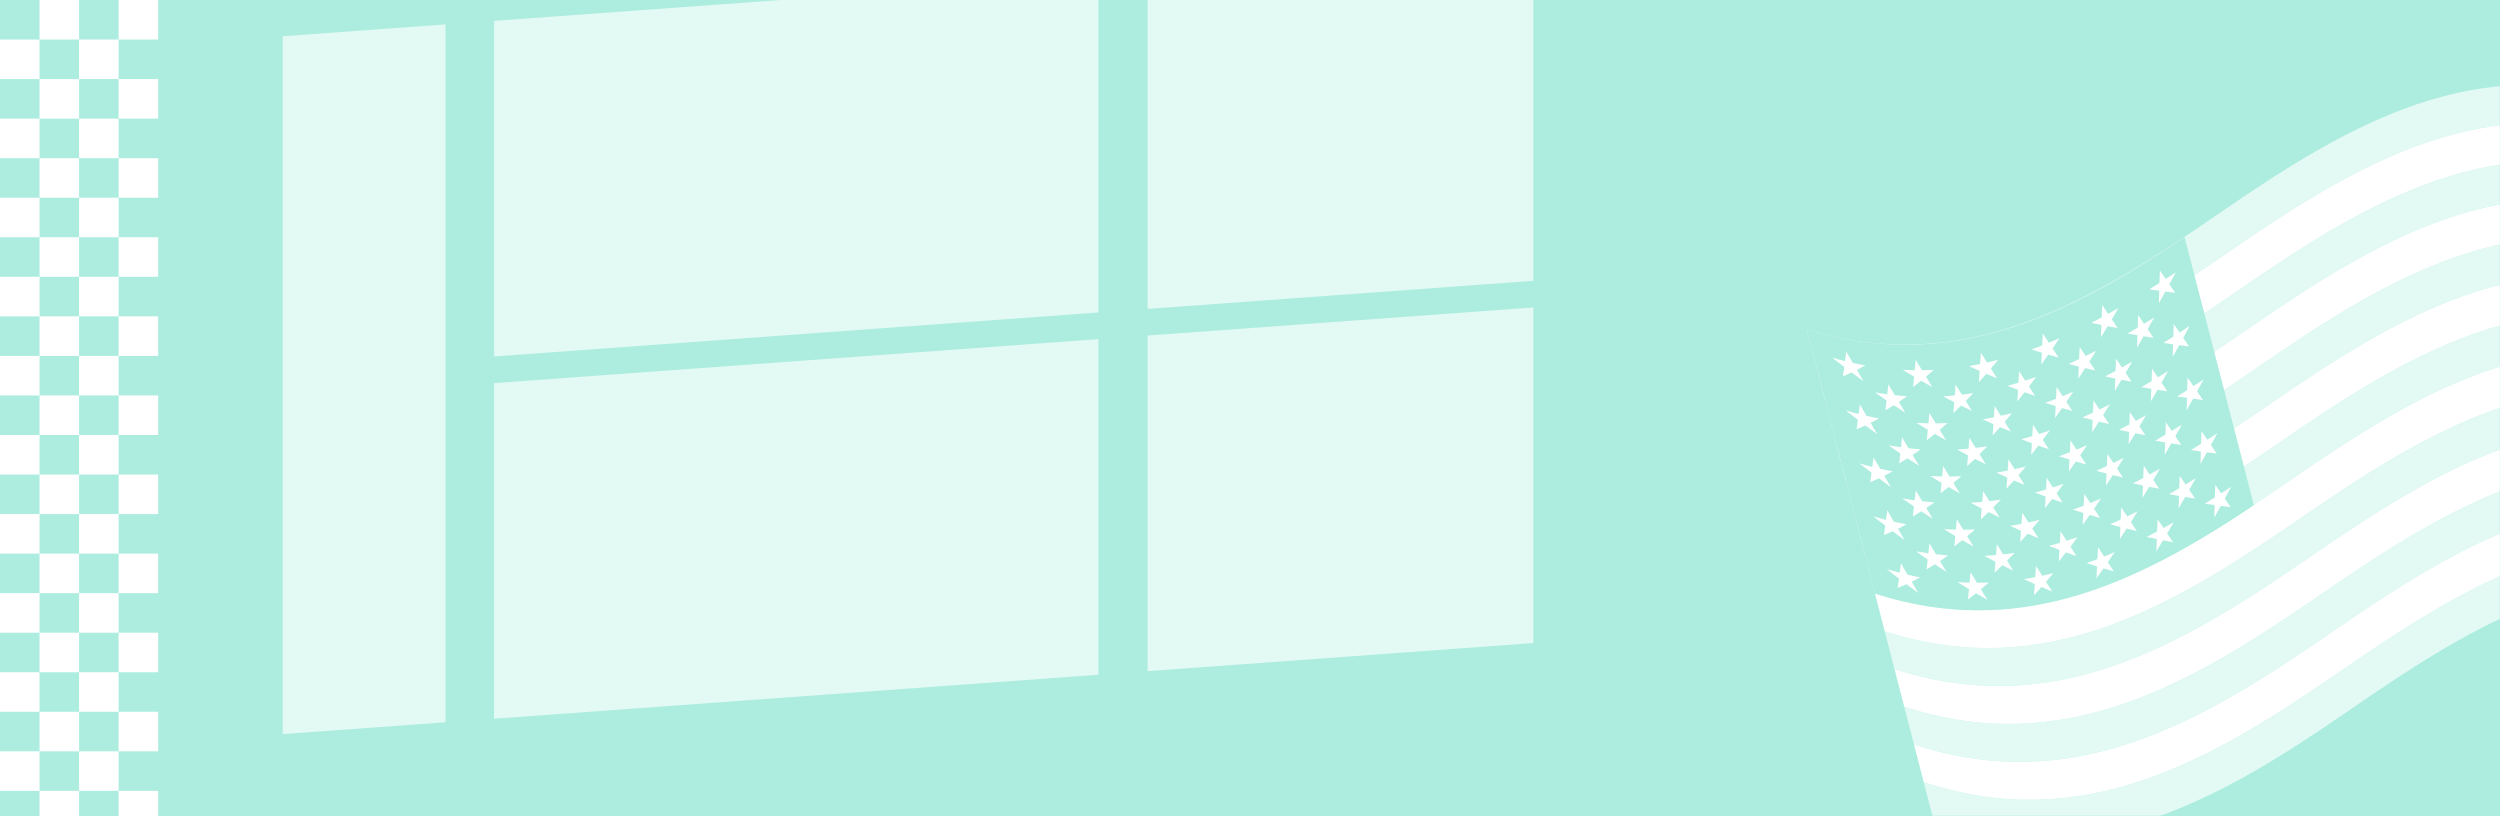 <svg width="1440" height="470" viewBox="0 0 1440 470" fill="none" xmlns="http://www.w3.org/2000/svg">
<g clip-path="url(#clip0_12195_1527)">
<path d="M1440.15 -2.81H-0.15V470H1440.15V-2.81Z" fill="#ACEDDF"/>
<mask id="mask0_12195_1527" style="mask-type:luminance" maskUnits="userSpaceOnUse" x="-1" y="-3" width="1442" height="473">
<path d="M1440.15 -2.81H-0.15V470H1440.15V-2.81Z" fill="white"/>
</mask>
<g mask="url(#mask0_12195_1527)">
<g filter="url(#filter0_d_12195_1527)">
<path d="M1521.64 62.16C1429.54 31.49 1356.23 74.21 1282.07 125.33C1208.53 176.01 1135.8 220.97 1043.68 192.81C1045.93 201.5 1047.05 205.85 1049.3 214.54C1141.41 242.9 1214.19 198.1 1287.77 147.39C1361.88 96.31 1435.14 53.41 1527.24 83.89C1525 75.2 1523.87 70.86 1521.63 62.17L1521.64 62.16Z" fill="#E3F9F4"/>
<path d="M1532.87 105.6C1440.76 75.32 1367.55 118.39 1293.49 169.44C1219.86 220.19 1147.04 264.82 1054.93 236.27C1057.18 244.96 1058.3 249.31 1060.54 258C1152.65 286.74 1225.52 242.28 1299.19 191.5C1373.2 140.49 1446.37 97.23 1538.48 127.32C1536.23 118.63 1535.11 114.29 1532.87 105.6Z" fill="#E3F9F4"/>
<path d="M1544.09 149.04C1451.97 119.14 1378.85 162.57 1304.89 213.55C1231.17 264.36 1158.25 308.65 1066.15 279.72C1068.4 288.41 1069.52 292.76 1071.76 301.45C1163.86 330.58 1236.83 286.46 1310.59 235.61C1384.51 184.66 1457.58 141.06 1549.7 170.77C1547.45 162.08 1546.33 157.74 1544.09 149.05V149.04Z" fill="#E3F9F4"/>
<path d="M1555.32 192.49C1463.2 162.97 1390.17 206.75 1316.3 257.67C1242.49 308.55 1169.48 352.5 1077.38 323.18C1079.63 331.87 1080.75 336.22 1082.99 344.91C1175.09 374.42 1248.14 330.64 1322.01 279.73C1395.83 228.85 1468.81 184.9 1560.94 214.22C1558.69 205.53 1557.57 201.18 1555.33 192.49H1555.32Z" fill="#E3F9F4"/>
<path d="M1566.55 235.94C1474.42 206.81 1401.49 250.93 1327.72 301.78C1253.81 352.72 1180.71 396.33 1088.61 366.62C1090.86 375.31 1091.98 379.65 1094.22 388.34C1186.31 418.23 1259.46 374.81 1333.42 323.83C1407.15 273.01 1480.03 228.72 1572.16 257.66C1569.91 248.97 1568.79 244.62 1566.55 235.93V235.94Z" fill="#E3F9F4"/>
<path d="M1577.78 279.4C1485.65 250.65 1412.81 295.11 1339.13 345.9C1265.12 396.91 1191.93 440.16 1099.84 410.08C1102.09 418.77 1103.21 423.11 1105.45 431.8C1197.54 462.08 1270.77 419 1344.83 367.96C1418.47 317.21 1491.26 272.58 1583.39 301.13C1581.14 292.44 1580.02 288.09 1577.78 279.4Z" fill="#E3F9F4"/>
<path d="M1111.06 453.51C1113.3 462.2 1114.43 466.54 1116.67 475.23C1208.75 505.89 1282.08 463.17 1356.24 412.06C1429.79 361.37 1502.49 316.41 1594.63 344.58C1592.38 335.89 1591.26 331.54 1589.01 322.85C1496.87 294.49 1424.13 339.29 1350.54 390.01C1276.43 441.08 1203.15 483.99 1111.07 453.51H1111.06Z" fill="#E3F9F4"/>
<path d="M1527.26 83.87C1435.16 53.39 1361.9 96.3 1287.79 147.37C1214.21 198.09 1141.43 242.88 1049.32 214.52C1051.57 223.21 1052.69 227.56 1054.94 236.25C1147.05 264.8 1219.87 220.17 1293.5 169.42C1367.56 118.37 1440.77 75.3 1532.88 105.58C1530.63 96.89 1529.51 92.55 1527.27 83.86L1527.26 83.87Z" fill="white"/>
<path d="M1538.48 127.32C1446.37 97.23 1373.2 140.48 1299.19 191.5C1225.52 242.28 1152.64 286.74 1060.54 258C1062.79 266.69 1063.91 271.04 1066.15 279.73C1158.26 308.66 1231.17 264.37 1304.89 213.56C1378.85 162.58 1451.97 119.15 1544.09 149.05C1541.84 140.36 1540.72 136.02 1538.48 127.33V127.32Z" fill="white"/>
<path d="M1549.71 170.77C1457.59 141.06 1384.52 184.67 1310.6 235.61C1236.83 286.46 1163.87 330.57 1071.77 301.45C1074.02 310.14 1075.14 314.49 1077.39 323.18C1169.49 352.5 1242.5 308.55 1316.31 257.67C1390.18 206.75 1463.2 162.98 1555.33 192.49C1553.08 183.8 1551.96 179.46 1549.72 170.77H1549.71Z" fill="white"/>
<path d="M1560.93 214.21C1468.8 184.89 1395.83 228.84 1322 279.72C1248.14 330.63 1175.08 374.41 1082.98 344.9C1085.23 353.59 1086.35 357.93 1088.59 366.62C1180.69 396.32 1253.79 352.72 1327.7 301.78C1401.48 250.93 1474.41 206.81 1566.53 235.94C1564.28 227.25 1563.16 222.9 1560.92 214.21H1560.93Z" fill="white"/>
<path d="M1572.16 257.67C1480.03 228.73 1407.15 273.02 1333.42 323.84C1259.46 374.81 1186.32 418.24 1094.22 388.35C1096.47 397.04 1097.59 401.38 1099.83 410.07C1191.92 440.16 1265.11 396.9 1339.12 345.89C1412.8 295.11 1485.64 250.64 1577.77 279.39C1575.52 270.7 1574.4 266.35 1572.15 257.66L1572.16 257.67Z" fill="white"/>
<path d="M1583.39 301.13C1491.26 272.58 1418.46 317.2 1344.83 367.96C1270.77 419 1197.54 462.08 1105.45 431.8C1107.7 440.49 1108.82 444.83 1111.06 453.52C1203.14 483.99 1276.43 441.09 1350.53 390.02C1424.12 339.3 1496.87 294.5 1589 322.86C1586.75 314.17 1585.63 309.82 1583.39 301.13Z" fill="white"/>
<path d="M1043.69 192.8C1126.15 218.09 1193.53 185.28 1261.32 139.61L1301.25 293.99C1233.06 339.73 1165.43 371.39 1083 344.9C1069.9 294.2 1056.8 243.5 1043.7 192.8H1043.69Z" fill="#ACEDDF"/>
<path d="M1066.42 205.5C1067.95 208.12 1068.71 209.43 1070.23 212.04C1073.14 212.69 1074.59 212.97 1077.46 213.49C1075.52 214.56 1074.54 215.08 1072.58 216.07C1074.1 218.67 1074.86 219.97 1076.38 222.56C1073.65 220.6 1072.28 219.6 1069.53 217.55C1067.55 218.48 1066.55 218.93 1064.55 219.77C1064.84 217.61 1064.98 216.52 1065.27 214.35C1062.51 212.25 1061.12 211.18 1058.33 209C1061.3 209.86 1062.77 210.26 1065.71 210.98C1065.99 208.79 1066.14 207.7 1066.42 205.5Z" fill="white"/>
<path d="M1106.41 210.221C1107.88 212.641 1108.62 213.851 1110.09 216.261C1112.82 216.231 1114.17 216.191 1116.87 216.051C1115.08 217.661 1114.17 218.441 1112.36 219.981C1113.83 222.391 1114.56 223.581 1116.02 225.981C1113.44 224.551 1112.14 223.821 1109.54 222.311C1107.71 223.801 1106.79 224.531 1104.95 225.941C1105.18 223.551 1105.29 222.361 1105.52 219.961C1102.91 218.421 1101.6 217.621 1098.96 216.011C1101.74 216.161 1103.11 216.211 1105.86 216.251C1106.08 213.841 1106.19 212.641 1106.41 210.221Z" fill="white"/>
<path d="M1143.99 206.181C1145.42 208.441 1146.13 209.561 1147.55 211.811C1150.13 211.231 1151.41 210.921 1153.96 210.251C1152.28 212.291 1151.44 213.301 1149.75 215.281C1151.17 217.521 1151.88 218.641 1153.3 220.881C1150.84 219.881 1149.6 219.371 1147.12 218.321C1145.42 220.271 1144.56 221.231 1142.84 223.111C1143.02 220.541 1143.1 219.251 1143.28 216.661C1140.79 215.571 1139.55 215.011 1137.04 213.861C1139.66 213.431 1140.96 213.181 1143.55 212.661C1143.72 210.071 1143.81 208.771 1143.98 206.181H1143.99Z" fill="white"/>
<path d="M1179.65 195.101C1181.04 197.231 1181.74 198.291 1183.13 200.411C1185.59 199.401 1186.81 198.881 1189.25 197.811C1187.66 200.181 1186.87 201.361 1185.27 203.691C1186.66 205.811 1187.35 206.861 1188.74 208.981C1186.37 208.321 1185.18 207.981 1182.8 207.271C1181.2 209.571 1180.39 210.711 1178.77 212.971C1178.91 210.251 1178.98 208.891 1179.11 206.161C1176.72 205.431 1175.52 205.051 1173.12 204.281C1175.61 203.381 1176.85 202.911 1179.31 201.941C1179.44 199.211 1179.51 197.841 1179.64 195.101H1179.65Z" fill="white"/>
<path d="M1213.86 178.71C1215.23 180.74 1215.91 181.76 1217.27 183.79C1219.64 182.47 1220.83 181.8 1223.19 180.44C1221.67 183.05 1220.91 184.34 1219.38 186.92C1220.74 188.95 1221.42 189.96 1222.78 191.99C1220.48 191.57 1219.32 191.35 1217.01 190.9C1215.48 193.46 1214.71 194.73 1213.17 197.26C1213.28 194.43 1213.33 193.02 1213.44 190.18C1211.12 189.71 1209.96 189.47 1207.64 188.97C1210.03 187.73 1211.23 187.09 1213.61 185.8C1213.72 182.96 1213.77 181.55 1213.87 178.71H1213.86Z" fill="white"/>
<path d="M1247.08 158.73C1248.43 160.71 1249.11 161.69 1250.45 163.67C1252.77 162.16 1253.93 161.41 1256.25 159.88C1254.77 162.62 1254.02 163.99 1252.54 166.72C1253.89 168.69 1254.56 169.68 1255.91 171.65C1253.64 171.37 1252.51 171.22 1250.24 170.93C1248.75 173.65 1248 175.01 1246.51 177.71C1246.6 174.81 1246.64 173.36 1246.73 170.46C1244.46 170.15 1243.32 170 1241.04 169.67C1243.37 168.21 1244.54 167.47 1246.86 165.98C1246.95 163.08 1246.99 161.63 1247.08 158.73Z" fill="white"/>
<path d="M1090.69 224.34C1092.19 226.86 1092.93 228.11 1094.43 230.62C1097.25 230.92 1098.65 231.04 1101.43 231.22C1099.56 232.57 1098.63 233.22 1096.74 234.49C1098.23 236.99 1098.98 238.24 1100.47 240.73C1097.82 239.04 1096.49 238.18 1093.82 236.42C1091.92 237.64 1090.96 238.23 1089.04 239.37C1089.3 237.09 1089.43 235.95 1089.68 233.66C1086.99 231.85 1085.65 230.92 1082.94 229.03C1085.81 229.53 1087.24 229.74 1090.07 230.11C1090.32 227.81 1090.45 226.66 1090.7 224.34H1090.69Z" fill="white"/>
<path d="M1129.43 224.52C1130.88 226.85 1131.6 228.02 1133.04 230.35C1135.69 230.03 1137.01 229.85 1139.63 229.44C1137.9 231.27 1137.03 232.17 1135.27 233.94C1136.71 236.26 1137.43 237.42 1138.88 239.73C1136.36 238.52 1135.1 237.91 1132.56 236.64C1130.8 238.37 1129.91 239.22 1128.13 240.88C1128.33 238.4 1128.43 237.15 1128.63 234.66C1126.08 233.35 1124.8 232.68 1122.24 231.31C1124.93 231.16 1126.27 231.05 1128.94 230.8C1129.14 228.3 1129.23 227.04 1129.43 224.53V224.52Z" fill="white"/>
<path d="M1166.01 216.78C1167.42 218.97 1168.12 220.06 1169.52 222.24C1172.03 221.43 1173.29 221.01 1175.78 220.13C1174.15 222.35 1173.33 223.44 1171.69 225.61C1173.09 227.79 1173.8 228.87 1175.2 231.04C1172.79 230.22 1171.58 229.8 1169.15 228.93C1167.5 231.07 1166.67 232.12 1165 234.2C1165.16 231.55 1165.23 230.22 1165.39 227.56C1162.95 226.66 1161.73 226.2 1159.28 225.25C1161.83 224.57 1163.1 224.21 1165.62 223.45C1165.77 220.79 1165.85 219.45 1166 216.78H1166.01Z" fill="white"/>
<path d="M1200.89 202.87C1202.27 204.95 1202.95 205.98 1204.33 208.05C1206.74 206.87 1207.94 206.27 1210.34 205.04C1208.79 207.54 1208.01 208.78 1206.45 211.25C1207.82 213.32 1208.51 214.35 1209.89 216.41C1207.56 215.88 1206.39 215.6 1204.04 215.04C1202.47 217.48 1201.69 218.7 1200.11 221.1C1200.23 218.32 1200.29 216.93 1200.41 214.15C1198.06 213.56 1196.88 213.26 1194.52 212.63C1196.96 211.55 1198.17 210.99 1200.59 209.85C1200.71 207.06 1200.77 205.67 1200.89 202.87Z" fill="white"/>
<path d="M1234.56 184.49C1235.91 186.49 1236.59 187.49 1237.95 189.49C1240.29 188.06 1241.46 187.34 1243.8 185.89C1242.3 188.58 1241.55 189.92 1240.04 192.58C1241.4 194.58 1242.07 195.57 1243.43 197.57C1241.15 197.23 1240 197.05 1237.72 196.69C1236.21 199.34 1235.45 200.66 1233.94 203.29C1234.04 200.42 1234.09 198.99 1234.18 196.12C1231.89 195.74 1230.74 195.55 1228.44 195.15C1230.8 193.78 1231.98 193.09 1234.33 191.68C1234.43 188.81 1234.47 187.37 1234.57 184.49H1234.56Z" fill="white"/>
<path d="M1074.3 235.991C1075.83 238.611 1076.59 239.921 1078.11 242.541C1081.02 243.191 1082.47 243.491 1085.35 244.011C1083.41 245.071 1082.43 245.591 1080.46 246.571C1081.98 249.181 1082.74 250.481 1084.26 253.071C1081.53 251.101 1080.16 250.101 1077.41 248.041C1075.43 248.971 1074.43 249.411 1072.43 250.241C1072.72 248.081 1072.87 247.001 1073.15 244.821C1070.38 242.711 1068.99 241.641 1066.2 239.451C1069.17 240.321 1070.65 240.721 1073.58 241.461C1073.87 239.281 1074.01 238.181 1074.29 235.991H1074.3Z" fill="white"/>
<path d="M1114.32 240.831C1115.79 243.251 1116.53 244.461 1118 246.881C1120.73 246.861 1122.08 246.821 1124.78 246.691C1122.98 248.291 1122.08 249.071 1120.26 250.601C1121.73 253.011 1122.46 254.211 1123.93 256.611C1121.35 255.171 1120.05 254.441 1117.45 252.931C1115.62 254.411 1114.7 255.141 1112.85 256.551C1113.08 254.161 1113.19 252.971 1113.42 250.571C1110.81 249.021 1109.49 248.231 1106.86 246.601C1109.64 246.761 1111.02 246.811 1113.76 246.861C1113.98 244.461 1114.1 243.251 1114.32 240.841V240.831Z" fill="white"/>
<path d="M1151.93 236.881C1153.36 239.141 1154.07 240.261 1155.5 242.511C1158.08 241.941 1159.36 241.631 1161.91 240.971C1160.23 243.001 1159.39 244.011 1157.69 245.991C1159.11 248.241 1159.82 249.361 1161.24 251.591C1158.78 250.591 1157.54 250.071 1155.06 249.011C1153.36 250.951 1152.5 251.911 1150.78 253.791C1150.96 251.221 1151.05 249.931 1151.22 247.351C1148.73 246.261 1147.48 245.701 1144.98 244.541C1147.6 244.111 1148.9 243.871 1151.49 243.351C1151.66 240.761 1151.75 239.471 1151.92 236.871L1151.93 236.881Z" fill="white"/>
<path d="M1187.61 225.88C1189 228.01 1189.7 229.07 1191.09 231.19C1193.55 230.18 1194.77 229.67 1197.21 228.6C1195.62 230.97 1194.83 232.14 1193.23 234.47C1194.62 236.59 1195.31 237.65 1196.7 239.76C1194.33 239.09 1193.14 238.75 1190.76 238.05C1189.15 240.35 1188.35 241.49 1186.73 243.74C1186.87 241.02 1186.94 239.66 1187.07 236.93C1184.68 236.2 1183.48 235.82 1181.08 235.04C1183.57 234.15 1184.81 233.68 1187.28 232.72C1187.41 229.99 1187.48 228.62 1187.61 225.88Z" fill="white"/>
<path d="M1221.83 209.551C1223.2 211.581 1223.88 212.601 1225.24 214.631C1227.61 213.311 1228.8 212.651 1231.16 211.291C1229.64 213.891 1228.88 215.191 1227.35 217.771C1228.71 219.801 1229.4 220.811 1230.76 222.841C1228.45 222.411 1227.3 222.201 1224.98 221.741C1223.45 224.301 1222.68 225.571 1221.13 228.101C1221.24 225.271 1221.29 223.861 1221.4 221.031C1219.08 220.561 1217.92 220.311 1215.59 219.811C1217.99 218.571 1219.18 217.941 1221.56 216.651C1221.67 213.821 1221.72 212.401 1221.82 209.561L1221.83 209.551Z" fill="white"/>
<path d="M1255.07 189.601C1256.42 191.581 1257.09 192.571 1258.44 194.541C1260.76 193.041 1261.92 192.281 1264.24 190.761C1262.76 193.501 1262.01 194.871 1260.52 197.591C1261.87 199.571 1262.54 200.551 1263.89 202.531C1261.62 202.251 1260.49 202.101 1258.22 201.801C1256.73 204.521 1255.98 205.871 1254.49 208.571C1254.58 205.671 1254.62 204.231 1254.71 201.331C1252.44 201.021 1251.3 200.861 1249.02 200.541C1251.35 199.081 1252.52 198.341 1254.85 196.851C1254.94 193.951 1254.98 192.501 1255.07 189.601Z" fill="white"/>
<path d="M1098.59 254.891C1100.09 257.411 1100.83 258.671 1102.33 261.181C1105.15 261.491 1106.55 261.611 1109.34 261.801C1107.47 263.141 1106.53 263.791 1104.64 265.061C1106.13 267.561 1106.88 268.811 1108.37 271.301C1105.72 269.611 1104.39 268.741 1101.71 266.971C1099.81 268.181 1098.85 268.771 1096.93 269.901C1097.19 267.621 1097.32 266.481 1097.57 264.191C1094.88 262.371 1093.53 261.441 1090.82 259.541C1093.69 260.041 1095.12 260.261 1097.96 260.641C1098.21 258.341 1098.34 257.191 1098.59 254.881V254.891Z" fill="white"/>
<path d="M1137.36 255.171C1138.81 257.511 1139.53 258.671 1140.98 261.001C1143.63 260.691 1144.95 260.511 1147.57 260.111C1145.84 261.941 1144.96 262.831 1143.21 264.601C1144.65 266.921 1145.38 268.081 1146.82 270.401C1144.3 269.191 1143.04 268.571 1140.5 267.301C1138.74 269.021 1137.85 269.871 1136.07 271.521C1136.27 269.041 1136.37 267.791 1136.57 265.301C1134.02 263.991 1132.74 263.311 1130.17 261.941C1132.86 261.791 1134.21 261.691 1136.87 261.451C1137.07 258.951 1137.16 257.701 1137.36 255.191V255.171Z" fill="white"/>
<path d="M1173.96 247.531C1175.37 249.721 1176.07 250.811 1177.48 252.991C1179.99 252.191 1181.25 251.771 1183.74 250.891C1182.11 253.101 1181.29 254.201 1179.65 256.361C1181.06 258.541 1181.76 259.631 1183.16 261.801C1180.75 260.981 1179.54 260.551 1177.11 259.681C1175.46 261.811 1174.63 262.861 1172.96 264.941C1173.12 262.291 1173.19 260.961 1173.35 258.311C1170.91 257.411 1169.69 256.941 1167.24 255.991C1169.79 255.321 1171.06 254.961 1173.59 254.201C1173.74 251.541 1173.82 250.201 1173.97 247.531H1173.96Z" fill="white"/>
<path d="M1208.86 233.681C1210.24 235.761 1210.92 236.791 1212.3 238.871C1214.71 237.701 1215.92 237.101 1218.31 235.871C1216.76 238.371 1215.98 239.611 1214.42 242.071C1215.8 244.141 1216.48 245.171 1217.86 247.241C1215.52 246.711 1214.35 246.431 1212.01 245.861C1210.44 248.301 1209.66 249.511 1208.08 251.911C1208.2 249.131 1208.26 247.741 1208.38 244.961C1206.03 244.371 1204.85 244.061 1202.49 243.431C1204.93 242.351 1206.14 241.791 1208.56 240.661C1208.68 237.871 1208.74 236.481 1208.86 233.681Z" fill="white"/>
<path d="M1242.54 215.341C1243.89 217.341 1244.57 218.341 1245.93 220.341C1248.27 218.921 1249.44 218.201 1251.78 216.741C1250.28 219.431 1249.53 220.761 1248.02 223.431C1249.38 225.431 1250.05 226.421 1251.41 228.421C1249.13 228.081 1247.98 227.901 1245.7 227.541C1244.19 230.191 1243.43 231.511 1241.92 234.141C1242.02 231.271 1242.06 229.841 1242.16 226.971C1239.87 226.591 1238.72 226.401 1236.42 225.991C1238.78 224.631 1239.96 223.931 1242.31 222.531C1242.41 219.661 1242.45 218.221 1242.55 215.341H1242.54Z" fill="white"/>
<path d="M1082.18 266.48C1083.71 269.11 1084.47 270.42 1085.99 273.03C1088.91 273.69 1090.35 273.99 1093.23 274.53C1091.28 275.59 1090.31 276.1 1088.34 277.07C1089.86 279.68 1090.62 280.98 1092.14 283.58C1089.41 281.6 1088.04 280.59 1085.28 278.53C1083.3 279.45 1082.3 279.89 1080.29 280.72C1080.58 278.56 1080.73 277.48 1081.01 275.31C1078.24 273.2 1076.85 272.12 1074.06 269.92C1077.04 270.8 1078.51 271.2 1081.45 271.95C1081.74 269.77 1081.88 268.68 1082.16 266.49L1082.18 266.48Z" fill="white"/>
<path d="M1122.23 271.431C1123.7 273.851 1124.44 275.061 1125.91 277.481C1128.64 277.471 1130 277.431 1132.7 277.311C1130.9 278.901 1130 279.681 1128.18 281.211C1129.65 283.621 1130.38 284.821 1131.85 287.221C1129.27 285.781 1127.97 285.041 1125.36 283.521C1123.53 285.001 1122.61 285.721 1120.76 287.121C1120.99 284.741 1121.1 283.541 1121.33 281.151C1118.71 279.591 1117.4 278.801 1114.77 277.171C1117.55 277.341 1118.93 277.391 1121.68 277.451C1121.9 275.051 1122.02 273.851 1122.24 271.431H1122.23Z" fill="white"/>
<path d="M1159.87 267.59C1161.3 269.85 1162.01 270.98 1163.43 273.23C1166.01 272.66 1167.29 272.36 1169.85 271.7C1168.17 273.73 1167.33 274.73 1165.63 276.7C1167.05 278.95 1167.76 280.07 1169.18 282.31C1166.71 281.3 1165.48 280.78 1163 279.72C1161.3 281.66 1160.44 282.61 1158.72 284.49C1158.9 281.92 1158.99 280.63 1159.16 278.05C1156.67 276.95 1155.42 276.39 1152.91 275.23C1155.53 274.81 1156.83 274.57 1159.43 274.06C1159.6 271.48 1159.69 270.18 1159.86 267.59H1159.87Z" fill="white"/>
<path d="M1195.57 256.661C1196.96 258.791 1197.66 259.851 1199.05 261.981C1201.51 260.981 1202.74 260.461 1205.18 259.401C1203.59 261.771 1202.8 262.941 1201.2 265.261C1202.59 267.381 1203.28 268.441 1204.67 270.551C1202.3 269.881 1201.11 269.541 1198.72 268.821C1197.11 271.121 1196.31 272.251 1194.69 274.511C1194.83 271.791 1194.9 270.431 1195.03 267.711C1192.64 266.971 1191.44 266.591 1189.04 265.811C1191.53 264.921 1192.77 264.461 1195.24 263.501C1195.38 260.771 1195.44 259.411 1195.58 256.671L1195.57 256.661Z" fill="white"/>
<path d="M1229.81 240.381C1231.18 242.421 1231.86 243.431 1233.22 245.461C1235.6 244.151 1236.78 243.481 1239.14 242.131C1237.62 244.731 1236.85 246.031 1235.32 248.601C1236.68 250.631 1237.36 251.641 1238.73 253.671C1236.42 253.241 1235.27 253.021 1232.95 252.561C1231.42 255.121 1230.65 256.391 1229.1 258.911C1229.21 256.081 1229.26 254.671 1229.37 251.841C1227.05 251.371 1225.89 251.121 1223.56 250.611C1225.96 249.371 1227.15 248.741 1229.53 247.461C1229.64 244.631 1229.69 243.211 1229.79 240.371L1229.81 240.381Z" fill="white"/>
<path d="M1263.05 220.46C1264.4 222.44 1265.07 223.43 1266.42 225.4C1268.74 223.9 1269.9 223.14 1272.22 221.62C1270.73 224.36 1269.99 225.73 1268.5 228.45C1269.85 230.43 1270.52 231.41 1271.87 233.39C1269.6 233.1 1268.47 232.96 1266.2 232.66C1264.71 235.38 1263.96 236.73 1262.47 239.43C1262.56 236.53 1262.61 235.09 1262.69 232.19C1260.42 231.88 1259.28 231.72 1257 231.4C1259.33 229.94 1260.5 229.2 1262.83 227.71C1262.92 224.81 1262.96 223.36 1263.05 220.46Z" fill="white"/>
<path d="M1106.48 285.44C1107.98 287.96 1108.73 289.22 1110.22 291.73C1113.04 292.04 1114.44 292.17 1117.23 292.37C1115.36 293.71 1114.42 294.35 1112.53 295.61C1114.02 298.12 1114.77 299.37 1116.26 301.86C1113.61 300.16 1112.27 299.29 1109.6 297.51C1107.69 298.72 1106.74 299.3 1104.81 300.43C1105.07 298.16 1105.2 297.02 1105.45 294.73C1102.76 292.9 1101.41 291.97 1098.7 290.06C1101.58 290.57 1103.01 290.8 1105.85 291.19C1106.1 288.9 1106.23 287.75 1106.48 285.44Z" fill="white"/>
<path d="M1145.28 285.83C1146.73 288.17 1147.45 289.34 1148.9 291.67C1151.55 291.37 1152.87 291.19 1155.49 290.79C1153.75 292.61 1152.88 293.51 1151.13 295.26C1152.57 297.58 1153.3 298.74 1154.74 301.06C1152.22 299.84 1150.95 299.22 1148.41 297.94C1146.64 299.66 1145.76 300.5 1143.97 302.15C1144.17 299.67 1144.27 298.43 1144.47 295.94C1141.92 294.62 1140.64 293.95 1138.07 292.56C1140.77 292.42 1142.11 292.33 1144.78 292.08C1144.98 289.58 1145.08 288.33 1145.27 285.82L1145.28 285.83Z" fill="white"/>
<path d="M1181.91 278.271C1183.32 280.461 1184.02 281.551 1185.43 283.741C1187.95 282.941 1189.2 282.521 1191.69 281.651C1190.06 283.861 1189.24 284.951 1187.6 287.111C1189.01 289.291 1189.71 290.381 1191.11 292.551C1188.69 291.721 1187.48 291.301 1185.05 290.421C1183.4 292.551 1182.57 293.601 1180.9 295.671C1181.06 293.021 1181.13 291.701 1181.29 289.041C1178.85 288.131 1177.63 287.661 1175.18 286.701C1177.73 286.031 1179 285.681 1181.53 284.931C1181.68 282.271 1181.76 280.941 1181.91 278.271Z" fill="white"/>
<path d="M1216.83 264.49C1218.21 266.57 1218.89 267.61 1220.27 269.68C1222.68 268.51 1223.89 267.91 1226.29 266.69C1224.74 269.19 1223.96 270.43 1222.4 272.89C1223.77 274.96 1224.46 275.99 1225.84 278.06C1223.5 277.52 1222.33 277.25 1219.99 276.67C1218.42 279.11 1217.64 280.32 1216.06 282.71C1216.18 279.93 1216.24 278.55 1216.36 275.76C1214.01 275.16 1212.83 274.86 1210.47 274.22C1212.91 273.14 1214.13 272.59 1216.55 271.45C1216.67 268.66 1216.73 267.27 1216.85 264.48L1216.83 264.49Z" fill="white"/>
<path d="M1250.51 246.19C1251.87 248.19 1252.54 249.19 1253.9 251.19C1256.25 249.77 1257.42 249.05 1259.75 247.6C1258.25 250.28 1257.5 251.62 1255.99 254.28C1257.34 256.28 1258.02 257.27 1259.38 259.27C1257.1 258.93 1255.95 258.75 1253.66 258.38C1252.15 261.03 1251.39 262.35 1249.88 264.97C1249.98 262.11 1250.03 260.67 1250.12 257.8C1247.83 257.42 1246.68 257.22 1244.38 256.82C1246.74 255.46 1247.92 254.77 1250.27 253.37C1250.37 250.5 1250.41 249.06 1250.51 246.19Z" fill="white"/>
<path d="M1090.05 296.96C1091.58 299.59 1092.34 300.9 1093.87 303.52C1096.79 304.19 1098.24 304.49 1101.12 305.04C1099.17 306.09 1098.19 306.6 1096.22 307.56C1097.74 310.17 1098.5 311.47 1100.02 314.07C1097.29 312.09 1095.92 311.07 1093.16 309.01C1091.17 309.92 1090.18 310.35 1088.17 311.18C1088.46 309.03 1088.61 307.95 1088.9 305.78C1086.13 303.66 1084.74 302.58 1081.95 300.37C1084.93 301.26 1086.41 301.67 1089.34 302.42C1089.63 300.24 1089.77 299.15 1090.05 296.96Z" fill="white"/>
<path d="M1130.14 302.041C1131.61 304.471 1132.35 305.681 1133.82 308.101C1136.55 308.101 1137.91 308.061 1140.61 307.951C1138.81 309.541 1137.91 310.311 1136.09 311.831C1137.56 314.241 1138.29 315.441 1139.76 317.851C1137.17 316.401 1135.87 315.661 1133.27 314.141C1131.44 315.611 1130.52 316.331 1128.67 317.731C1128.9 315.351 1129.02 314.161 1129.24 311.761C1126.62 310.201 1125.31 309.401 1122.67 307.761C1125.45 307.941 1126.84 308.001 1129.59 308.061C1129.82 305.661 1129.93 304.461 1130.15 302.051L1130.14 302.041Z" fill="white"/>
<path d="M1167.81 298.291C1169.24 300.551 1169.95 301.681 1171.38 303.931C1173.96 303.371 1175.24 303.061 1177.8 302.421C1176.12 304.451 1175.27 305.441 1173.58 307.411C1175 309.661 1175.71 310.781 1177.14 313.021C1174.67 312.011 1173.44 311.491 1170.95 310.421C1169.24 312.351 1168.39 313.301 1166.66 315.171C1166.84 312.601 1166.93 311.321 1167.1 308.741C1164.61 307.641 1163.36 307.071 1160.85 305.911C1163.47 305.491 1164.77 305.261 1167.37 304.761C1167.54 302.181 1167.63 300.881 1167.8 298.291H1167.81Z" fill="white"/>
<path d="M1203.53 287.44C1204.92 289.57 1205.62 290.64 1207.01 292.76C1209.47 291.76 1210.7 291.25 1213.14 290.19C1211.55 292.55 1210.75 293.72 1209.15 296.04C1210.54 298.16 1211.23 299.22 1212.62 301.34C1210.25 300.67 1209.06 300.32 1206.67 299.61C1205.06 301.9 1204.26 303.04 1202.64 305.28C1202.78 302.56 1202.85 301.2 1202.98 298.48C1200.59 297.74 1199.39 297.36 1196.99 296.57C1199.48 295.68 1200.72 295.22 1203.19 294.27C1203.32 291.54 1203.39 290.18 1203.52 287.44H1203.53Z" fill="white"/>
<path d="M1237.78 271.21C1239.15 273.25 1239.83 274.26 1241.19 276.3C1243.57 274.99 1244.75 274.32 1247.12 272.97C1245.6 275.57 1244.83 276.86 1243.3 279.44C1244.66 281.47 1245.35 282.49 1246.71 284.51C1244.4 284.08 1243.25 283.86 1240.93 283.4C1239.39 285.95 1238.62 287.22 1237.08 289.75C1237.19 286.92 1237.24 285.51 1237.35 282.68C1235.03 282.2 1233.87 281.96 1231.54 281.45C1233.94 280.22 1235.13 279.59 1237.52 278.31C1237.63 275.48 1237.68 274.06 1237.78 271.22V271.21Z" fill="white"/>
<path d="M1271.03 251.33C1272.38 253.31 1273.05 254.3 1274.4 256.27C1276.72 254.77 1277.88 254.01 1280.2 252.49C1278.72 255.23 1277.97 256.6 1276.48 259.32C1277.83 261.29 1278.5 262.28 1279.85 264.25C1277.58 263.96 1276.45 263.82 1274.18 263.52C1272.69 266.24 1271.94 267.59 1270.45 270.29C1270.54 267.39 1270.58 265.95 1270.67 263.05C1268.4 262.74 1267.26 262.58 1264.98 262.25C1267.32 260.79 1268.48 260.05 1270.81 258.57C1270.9 255.67 1270.94 254.22 1271.03 251.32V251.33Z" fill="white"/>
<path d="M1114.38 315.98C1115.88 318.5 1116.63 319.76 1118.12 322.28C1120.94 322.6 1122.35 322.73 1125.14 322.94C1123.27 324.27 1122.33 324.91 1120.43 326.16C1121.92 328.67 1122.67 329.92 1124.16 332.42C1121.5 330.71 1120.17 329.84 1117.49 328.05C1115.58 329.25 1114.62 329.83 1112.7 330.95C1112.96 328.68 1113.09 327.54 1113.34 325.26C1110.65 323.43 1109.3 322.49 1106.59 320.58C1109.47 321.1 1110.9 321.33 1113.74 321.73C1113.99 319.44 1114.12 318.29 1114.37 315.99L1114.38 315.98Z" fill="white"/>
<path d="M1153.21 316.49C1154.66 318.83 1155.38 320 1156.83 322.33C1159.49 322.03 1160.81 321.86 1163.43 321.47C1161.69 323.29 1160.82 324.18 1159.06 325.93C1160.51 328.26 1161.23 329.42 1162.67 331.73C1160.15 330.51 1158.88 329.88 1156.34 328.6C1154.57 330.31 1153.69 331.15 1151.9 332.79C1152.1 330.31 1152.2 329.07 1152.4 326.58C1149.85 325.26 1148.57 324.58 1146 323.19C1148.7 323.06 1150.04 322.97 1152.71 322.73C1152.91 320.24 1153.01 318.99 1153.2 316.48L1153.21 316.49Z" fill="white"/>
<path d="M1189.86 309.01C1191.27 311.2 1191.97 312.3 1193.38 314.48C1195.9 313.69 1197.15 313.27 1199.65 312.41C1198.02 314.61 1197.2 315.71 1195.55 317.86C1196.96 320.04 1197.66 321.13 1199.06 323.31C1196.64 322.48 1195.43 322.05 1193 321.17C1191.35 323.29 1190.52 324.34 1188.85 326.41C1189.01 323.76 1189.09 322.44 1189.24 319.78C1186.8 318.87 1185.58 318.4 1183.12 317.43C1185.67 316.77 1186.94 316.41 1189.47 315.67C1189.62 313.01 1189.7 311.68 1189.85 309.01H1189.86Z" fill="white"/>
<path d="M1224.8 295.291C1226.18 297.371 1226.86 298.411 1228.24 300.481C1230.66 299.311 1231.86 298.721 1234.26 297.501C1232.71 299.991 1231.93 301.231 1230.37 303.691C1231.75 305.761 1232.43 306.801 1233.81 308.861C1231.47 308.321 1230.3 308.041 1227.95 307.461C1226.38 309.891 1225.6 311.101 1224.02 313.501C1224.14 310.731 1224.2 309.341 1224.32 306.561C1221.97 305.961 1220.79 305.651 1218.42 305.011C1220.86 303.941 1222.08 303.391 1224.5 302.261C1224.62 299.481 1224.68 298.081 1224.8 295.291Z" fill="white"/>
<path d="M1258.49 277.05C1259.85 279.05 1260.52 280.05 1261.88 282.06C1264.23 280.64 1265.4 279.92 1267.73 278.47C1266.23 281.15 1265.48 282.49 1263.97 285.15C1265.32 287.15 1266 288.15 1267.36 290.14C1265.08 289.79 1263.93 289.61 1261.64 289.25C1260.13 291.9 1259.37 293.21 1257.86 295.84C1257.96 292.98 1258.01 291.54 1258.1 288.67C1255.81 288.29 1254.66 288.09 1252.36 287.68C1254.72 286.32 1255.9 285.63 1258.25 284.23C1258.35 281.36 1258.39 279.92 1258.49 277.05Z" fill="white"/>
<path d="M1097.93 327.451C1099.46 330.081 1100.22 331.401 1101.75 334.021C1104.67 334.701 1106.12 335.011 1109.01 335.561C1107.06 336.601 1106.08 337.111 1104.11 338.061C1105.63 340.671 1106.39 341.981 1107.92 344.581C1105.19 342.591 1103.81 341.571 1101.06 339.501C1099.07 340.401 1098.07 340.831 1096.06 341.651C1096.35 339.501 1096.5 338.421 1096.79 336.251C1094.02 334.121 1092.63 333.041 1089.83 330.821C1092.81 331.721 1094.29 332.131 1097.23 332.901C1097.52 330.731 1097.66 329.641 1097.94 327.451H1097.93Z" fill="white"/>
<path d="M1138.05 332.641C1139.52 335.071 1140.26 336.281 1141.73 338.701C1144.46 338.701 1145.82 338.671 1148.53 338.571C1146.73 340.151 1145.82 340.921 1144 342.431C1145.47 344.841 1146.2 346.051 1147.67 348.451C1145.08 346.991 1143.78 346.251 1141.17 344.721C1139.34 346.181 1138.41 346.901 1136.56 348.291C1136.79 345.911 1136.91 344.721 1137.13 342.331C1134.51 340.761 1133.2 339.961 1130.56 338.321C1133.34 338.501 1134.73 338.561 1137.48 338.631C1137.71 336.231 1137.82 335.031 1138.04 332.621L1138.05 332.641Z" fill="white"/>
<path d="M1175.74 328.991C1177.17 331.251 1177.88 332.381 1179.31 334.641C1181.89 334.081 1183.18 333.781 1185.73 333.141C1184.05 335.161 1183.2 336.161 1181.51 338.121C1182.93 340.371 1183.64 341.491 1185.07 343.741C1182.6 342.721 1181.36 342.201 1178.88 341.131C1177.17 343.061 1176.31 344.001 1174.59 345.871C1174.77 343.301 1174.86 342.021 1175.04 339.441C1172.55 338.331 1171.3 337.761 1168.79 336.591C1171.41 336.181 1172.72 335.951 1175.31 335.451C1175.48 332.871 1175.57 331.581 1175.74 328.991Z" fill="white"/>
<path d="M1211.49 318.221C1212.88 320.351 1213.58 321.421 1214.97 323.541C1217.43 322.551 1218.66 322.031 1221.1 320.981C1219.51 323.341 1218.71 324.511 1217.11 326.831C1218.5 328.951 1219.19 330.011 1220.58 332.131C1218.21 331.451 1217.02 331.111 1214.63 330.391C1213.02 332.681 1212.21 333.811 1210.59 336.051C1210.73 333.341 1210.8 331.981 1210.93 329.261C1208.54 328.511 1207.34 328.131 1204.93 327.341C1207.42 326.461 1208.66 326.001 1211.14 325.051C1211.28 322.321 1211.34 320.961 1211.48 318.231L1211.49 318.221Z" fill="white"/>
<path d="M1245.75 302.041C1247.12 304.081 1247.8 305.091 1249.17 307.131C1251.55 305.821 1252.73 305.161 1255.09 303.811C1253.57 306.411 1252.8 307.701 1251.27 310.271C1252.63 312.301 1253.31 313.321 1254.68 315.341C1252.37 314.911 1251.22 314.681 1248.9 314.221C1247.36 316.771 1246.59 318.041 1245.05 320.561C1245.16 317.741 1245.21 316.321 1245.32 313.501C1243 313.021 1241.84 312.771 1239.51 312.261C1241.91 311.031 1243.1 310.401 1245.49 309.131C1245.6 306.301 1245.65 304.881 1245.75 302.041Z" fill="white"/>
<path d="M1279.01 282.201C1280.36 284.181 1281.04 285.171 1282.39 287.141C1284.71 285.641 1285.87 284.891 1288.19 283.371C1286.7 286.111 1285.96 287.481 1284.47 290.201C1285.82 292.171 1286.49 293.161 1287.84 295.131C1285.57 294.841 1284.44 294.701 1282.17 294.401C1280.68 297.111 1279.93 298.471 1278.43 301.171C1278.52 298.281 1278.57 296.831 1278.65 293.931C1276.38 293.621 1275.24 293.461 1272.96 293.131C1275.3 291.671 1276.46 290.941 1278.79 289.451C1278.88 286.551 1278.92 285.101 1279.01 282.201Z" fill="white"/>
</g>
<path d="M883.21 161.74L661.01 177.92V-15.39L883.21 -31.56V161.74Z" fill="#E3F9F4"/>
<path d="M883.21 370.4L661.01 386.58V193.27L883.21 177.09V370.4Z" fill="#E3F9F4"/>
<path d="M632.69 179.98L284.57 205.32V12.02L632.69 -13.33V179.98Z" fill="#E3F9F4"/>
<path d="M256.62 416.02L162.84 422.84V20.88L256.62 14.05V416.02Z" fill="#E3F9F4"/>
<path d="M632.69 388.64L284.57 413.98V220.68L632.69 195.33V388.64Z" fill="#E3F9F4"/>
</g>
<path d="M91.109 22.78V0L68.329 0V22.78H91.109Z" fill="white"/>
<path d="M68.33 45.55V22.77H45.55V45.55H68.33Z" fill="white"/>
<path d="M91.109 68.33V45.55H68.329V68.33H91.109Z" fill="white"/>
<path d="M68.33 91.11V68.33H45.55V91.11H68.33Z" fill="white"/>
<path d="M91.109 113.89V91.11H68.329V113.89H91.109Z" fill="white"/>
<path d="M68.34 136.66V113.88H45.56V136.66H68.34Z" fill="white"/>
<path d="M91.109 159.44V136.66H68.329V159.44H91.109Z" fill="white"/>
<path d="M68.33 182.21V159.43H45.55V182.21H68.33Z" fill="white"/>
<path d="M91.1 204.99V182.21H68.32V204.99H91.1Z" fill="white"/>
<path d="M68.33 227.77V204.99H45.55V227.77H68.33Z" fill="white"/>
<path d="M91.109 250.55V227.77H68.329V250.55H91.109Z" fill="white"/>
<path d="M68.33 273.32V250.54H45.55V273.32H68.33Z" fill="white"/>
<path d="M91.109 296.1V273.32H68.329V296.1H91.109Z" fill="white"/>
<path d="M68.33 318.88V296.1H45.55V318.88H68.33Z" fill="white"/>
<path d="M91.1 341.66V318.88H68.32V341.66H91.1Z" fill="white"/>
<path d="M68.33 364.43V341.65H45.55V364.43H68.33Z" fill="white"/>
<path d="M45.551 22.78V0L22.771 0V22.78H45.551Z" fill="white"/>
<path d="M22.771 45.56V22.78H-0.009V45.56H22.771Z" fill="white"/>
<path d="M45.56 68.34V45.56H22.78V68.34H45.56Z" fill="white"/>
<path d="M22.781 91.11V68.33H0.001V91.11H22.781Z" fill="white"/>
<path d="M45.551 113.89V91.11H22.771V113.89H45.551Z" fill="white"/>
<path d="M22.781 136.66V113.88H0.001V136.66H22.781Z" fill="white"/>
<path d="M45.56 159.44V136.66H22.78V159.44H45.56Z" fill="white"/>
<path d="M22.781 182.22V159.44H0.001V182.22H22.781Z" fill="white"/>
<path d="M45.551 205V182.22H22.771V205H45.551Z" fill="white"/>
<path d="M22.781 227.77V204.99H0.001V227.77H22.781Z" fill="white"/>
<path d="M45.551 250.55V227.77H22.771V250.55H45.551Z" fill="white"/>
<path d="M22.771 273.33V250.55H-0.008V273.33H22.771Z" fill="white"/>
<path d="M45.56 296.11V273.33H22.78V296.11H45.56Z" fill="white"/>
<path d="M22.781 318.88V296.1H0.001V318.88H22.781Z" fill="white"/>
<path d="M45.551 341.66V318.88H22.771V341.66H45.551Z" fill="white"/>
<path d="M22.781 364.43V341.65H0.001V364.43H22.781Z" fill="white"/>
<path d="M91.109 387.21V364.43H68.329V387.21H91.109Z" fill="white"/>
<path d="M68.33 409.98V387.2H45.55V409.98H68.33Z" fill="white"/>
<path d="M91.109 432.76V409.98H68.329V432.76H91.109Z" fill="white"/>
<path d="M68.33 455.54V432.76H45.55V455.54H68.33Z" fill="white"/>
<path d="M91.109 478.32V455.54H68.329V478.32H91.109Z" fill="white"/>
<path d="M45.551 387.21V364.43H22.771V387.21H45.551Z" fill="white"/>
<path d="M22.771 409.99V387.21H-0.009V409.99H22.771Z" fill="white"/>
<path d="M45.56 432.77V409.99H22.78V432.77H45.56Z" fill="white"/>
<path d="M22.781 455.54V432.76H0.001V455.54H22.781Z" fill="white"/>
<path d="M45.551 478.32V455.54H22.771V478.32H45.551Z" fill="white"/>
</g>
<defs>
<filter id="filter0_d_12195_1527" x="1036.68" y="44.852" width="558.951" height="441.68" filterUnits="userSpaceOnUse" color-interpolation-filters="sRGB">
<feFlood flood-opacity="0" result="BackgroundImageFix"/>
<feColorMatrix in="SourceAlpha" type="matrix" values="0 0 0 0 0 0 0 0 0 0 0 0 0 0 0 0 0 0 127 0" result="hardAlpha"/>
<feOffset dx="-3" dy="-3"/>
<feGaussianBlur stdDeviation="2"/>
<feComposite in2="hardAlpha" operator="out"/>
<feColorMatrix type="matrix" values="0 0 0 0 0.145 0 0 0 0 0.663 0 0 0 0 0.545 0 0 0 0.2 0"/>
<feBlend mode="normal" in2="BackgroundImageFix" result="effect1_dropShadow_12195_1527"/>
<feBlend mode="normal" in="SourceGraphic" in2="effect1_dropShadow_12195_1527" result="shape"/>
</filter>
<clipPath id="clip0_12195_1527">
<rect width="1440" height="470" fill="white"/>
</clipPath>
</defs>
</svg>
